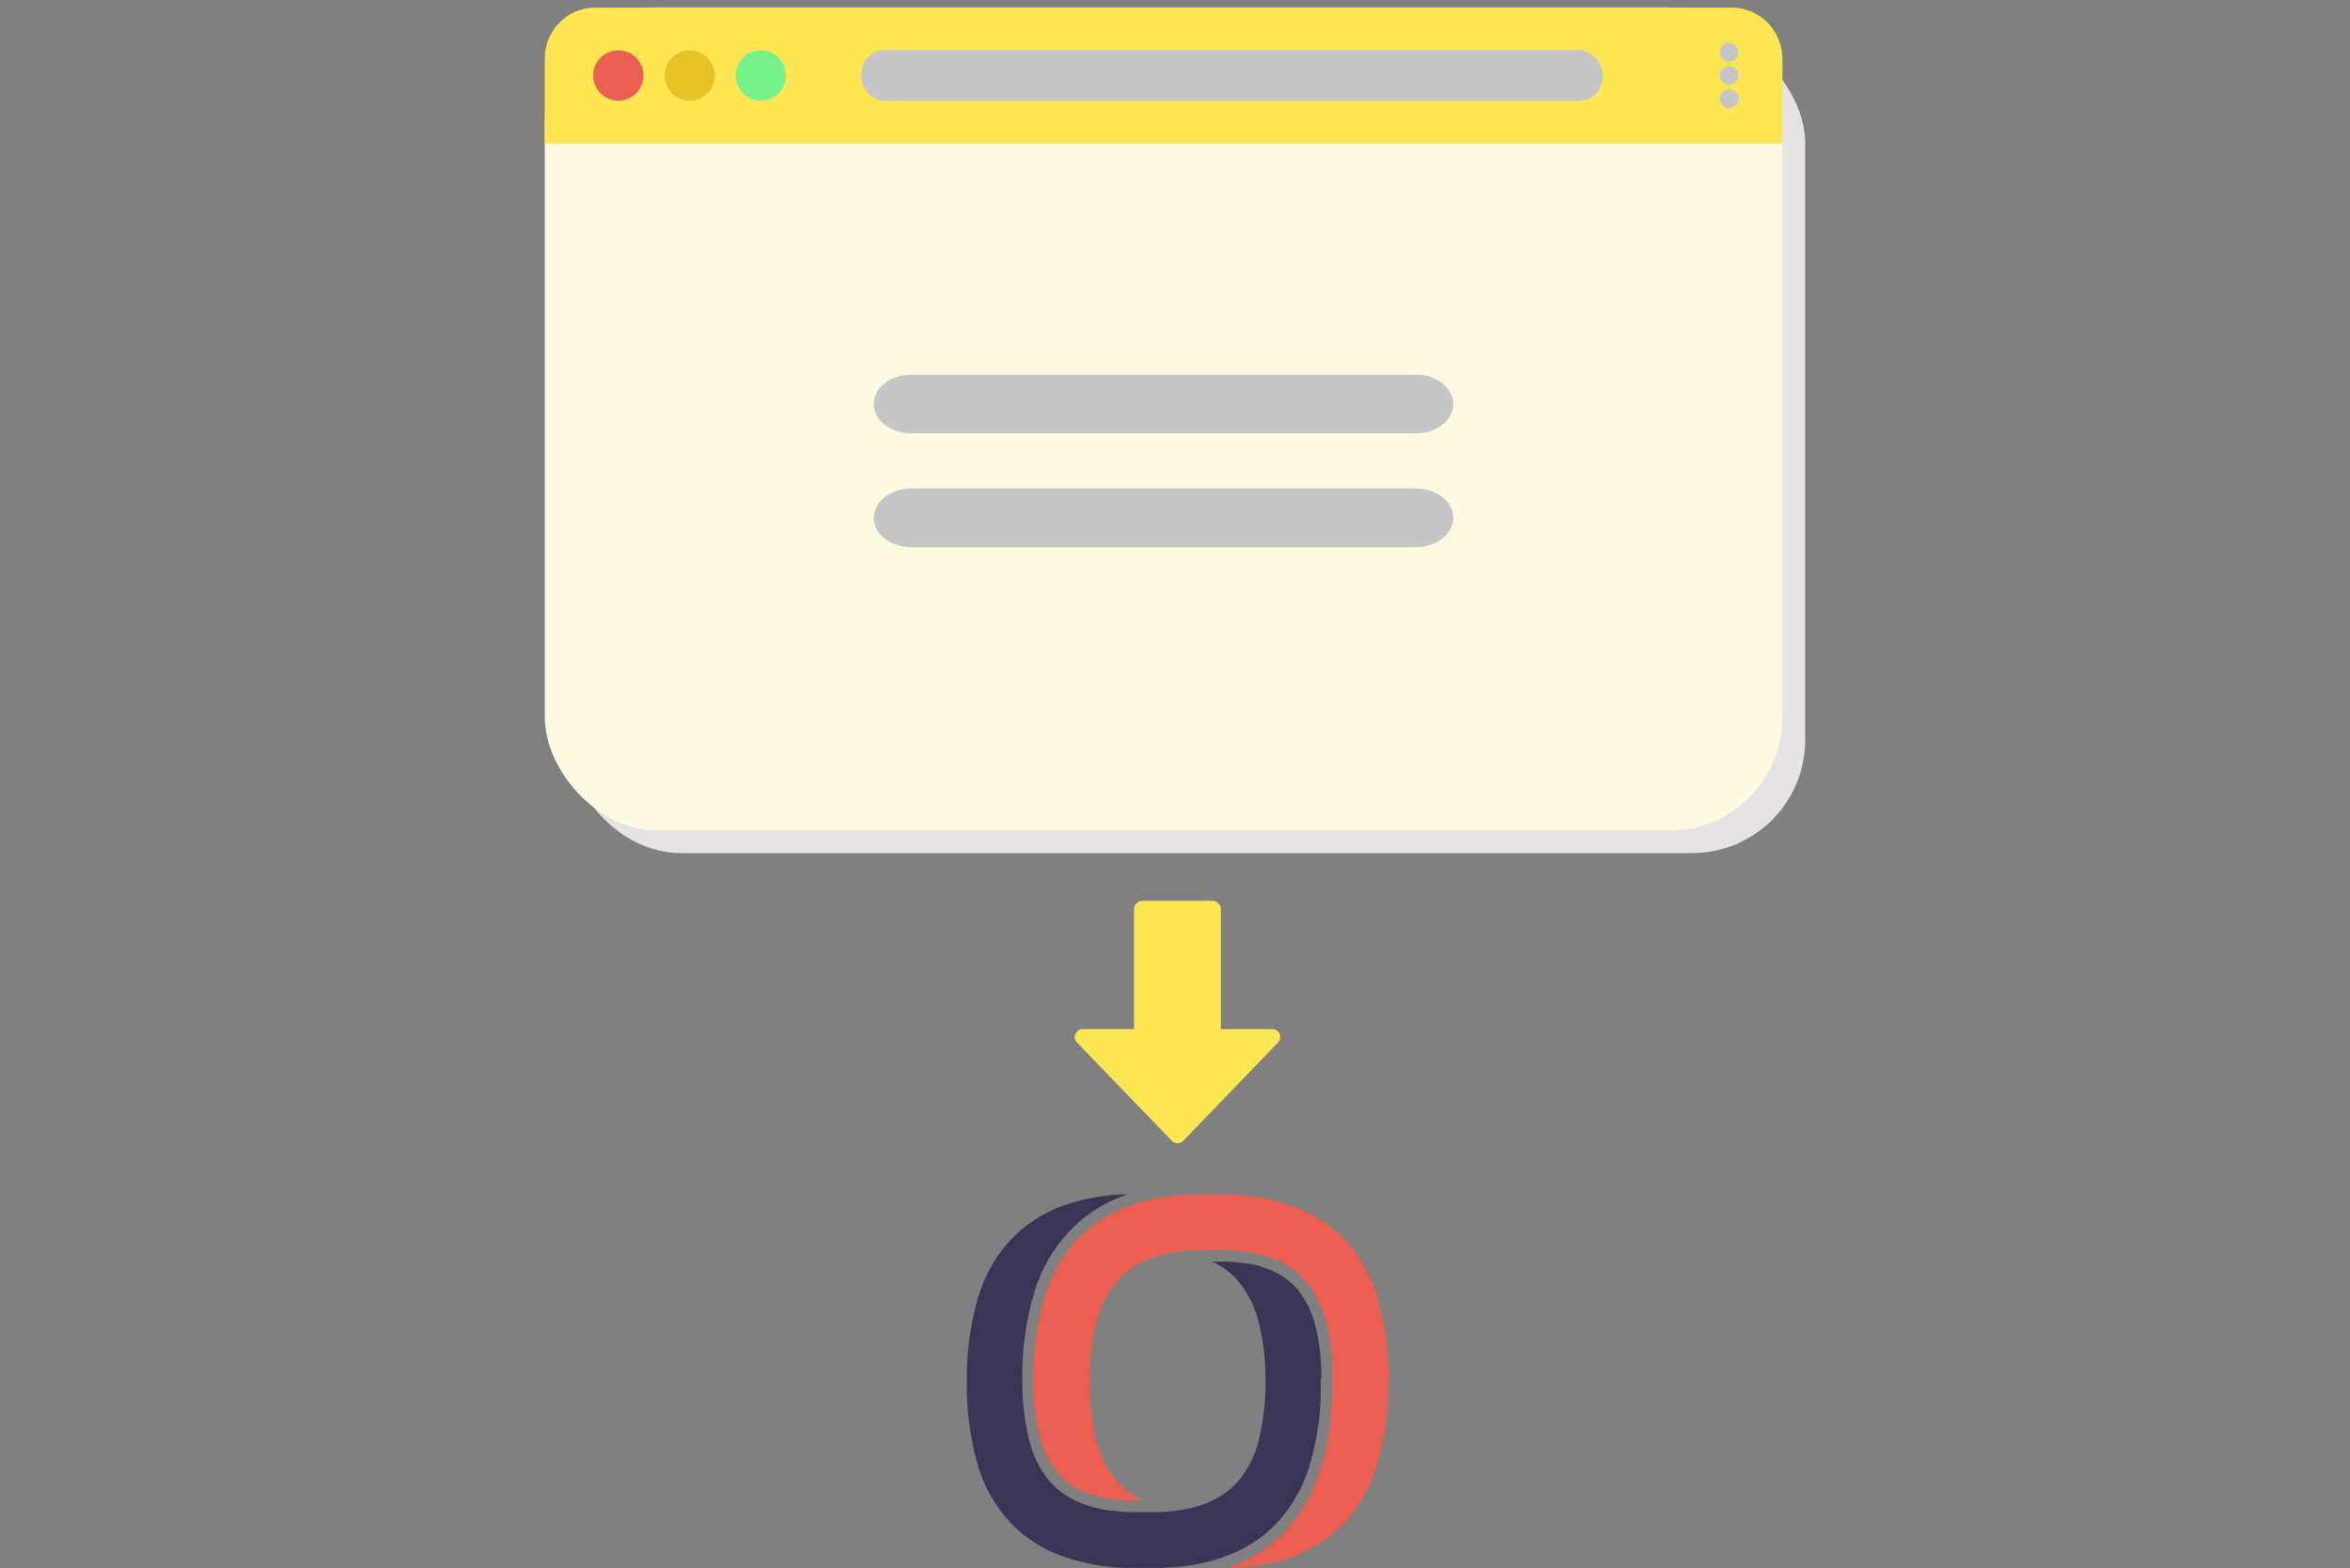 <?xml version="1.0" encoding="UTF-8"?><svg id="Layer_1" xmlns="http://www.w3.org/2000/svg" viewBox="0 0 168.1 112.17"><rect x="0" y="0" width="168.1" height="112.17" fill="#808080" stroke="none"/><rect width="168.1" height="112.17" style="fill:none; stroke-width:0px;"/><rect x="40.6" y="2.14" width="88.53" height="58.88" rx="8.09" ry="8.09" style="fill:#e5e3e3; stroke-width:0px;"/><rect x="38.97" y=".53" width="88.53" height="58.88" rx="8.09" ry="8.09" style="fill:#fefae1; stroke-width:0px;"/><path d="M127.5,4.17v6.1H38.97v-6.1c0-2.01,1.63-3.63,3.63-3.63h81.26c2.01,0,3.63,1.63,3.63,3.63Z" style="fill:#fce654; stroke-width:0px;"/><rect x="61.61" y="3.58" width="53.02" height="3.64" rx="1.7" ry="1.7" style="fill:#c6c6c6; stroke-width:0px;"/><circle cx="44.23" cy="5.4" r="1.8" style="fill:#eb5f52; stroke-width:0px;"/><circle cx="49.33" cy="5.4" r="1.8" style="fill:#e8c325; stroke-width:0px;"/><circle cx="54.42" cy="5.4" r="1.8" style="fill:#77f28a; stroke-width:0px;"/><circle cx="123.68" cy="3.74" r=".67" style="fill:#c6c6c6; stroke-width:0px;"/><circle cx="123.68" cy="7.06" r=".67" style="fill:#c6c6c6; stroke-width:0px;"/><circle cx="123.68" cy="5.4" r=".67" style="fill:#c6c6c6; stroke-width:0px;"/><path d="M101.28,39.14h-36.1c-1.48,0-2.68-.94-2.68-2.1h0c0-1.16,1.2-2.1,2.68-2.1h36.1c1.48,0,2.68.94,2.68,2.1h0c0,1.16-1.2,2.1-2.68,2.1Z" style="fill:#c6c6c6; stroke-width:0px;"/><path d="M101.28,31h-36.1c-1.48,0-2.68-.94-2.68-2.1h0c0-1.16,1.2-2.1,2.68-2.1h36.1c1.48,0,2.68.94,2.68,2.1h0c0,1.16-1.2,2.1-2.68,2.1Z" style="fill:#c6c6c6; stroke-width:0px;"/><rect x="69.14" y="85.43" width="30.16" height="26.74" style="fill:rgba(235,95,82,0); stroke-width:0px;"/><path d="M94.48,98.58v1.04c-.03,1.84-.32,3.66-.87,5.41-.45,1.42-1.2,2.73-2.2,3.83-.87.94-1.93,1.69-3.1,2.2-1.31.57-2.71.91-4.13,1.02h-.04c-.53.04-1.08.07-1.65.07h-1.3c-1.76.03-3.52-.25-5.19-.83-1.42-.5-2.71-1.34-3.75-2.43-1.08-1.18-1.87-2.58-2.31-4.11-.55-1.93-.82-3.92-.78-5.93-.04-2.02.23-4.03.78-5.97.44-1.54,1.23-2.96,2.31-4.15,1.04-1.11,2.33-1.96,3.76-2.48,1.49-.53,3.05-.8,4.63-.83-.28.1-.57.21-.83.33-1.27.55-2.42,1.36-3.37,2.37-1.12,1.22-1.96,2.68-2.44,4.27-.58,1.91-.87,3.9-.87,5.9v.87c.01,1.06.12,2.11.33,3.15.07.37.16.72.26,1.05.26.94.72,1.82,1.34,2.57.68.77,1.55,1.35,2.53,1.68.5.18,1.02.32,1.55.4l.12.02h.07c.61.08,1.22.13,1.84.13h1.78c.46-.02.92-.06,1.37-.13.85-.11,1.68-.35,2.45-.72.7-.34,1.32-.82,1.83-1.4.7-.85,1.2-1.85,1.45-2.92.33-1.37.49-2.77.47-4.18.02-1.41-.14-2.81-.47-4.18-.25-1.07-.74-2.08-1.43-2.94-.5-.59-1.12-1.07-1.82-1.41-.03-.01-.06-.02-.08-.04h.58c.59,0,1.19.04,1.78.12h.05l.11.02.28.05.15.03h.07l.07.02.15.04c.13.03.26.07.38.11l.04.04c.09.02.17.06.25.08.84.29,1.59.8,2.18,1.47.58.73,1.01,1.57,1.24,2.48.07.23.13.48.18.73.15.79.25,1.6.28,2.41v.44c0,.07.01.17.01.3h0Z" style="fill:#3a3557; stroke-width:0px;"/><path d="M99.3,98.73c.04,2.02-.23,4.04-.78,5.98-.44,1.54-1.23,2.97-2.31,4.16-1.04,1.11-2.32,1.96-3.75,2.48-1.5.53-3.09.81-4.68.83.3-.1.59-.22.87-.35,1.27-.56,2.41-1.37,3.36-2.39,1.08-1.19,1.9-2.6,2.38-4.13.58-1.83.88-3.73.91-5.64v-1.81c-.02-1.23-.21-2.45-.54-3.64-.26-.94-.72-1.82-1.34-2.57-.68-.77-1.55-1.35-2.53-1.68-1.17-.39-2.39-.57-3.62-.55h-1.32c-.6,0-1.2.04-1.8.12-.85.11-1.68.35-2.45.72-.7.34-1.32.82-1.83,1.41-.7.85-1.19,1.85-1.45,2.92-.34,1.37-.5,2.77-.48,4.18-.02,1.41.13,2.81.46,4.18.25,1.07.74,2.08,1.43,2.94.51.59,1.13,1.07,1.83,1.41l.08.04h-.61c-1.12.02-2.24-.15-3.3-.5-.84-.29-1.59-.8-2.17-1.47-.59-.73-1.01-1.57-1.24-2.48-.32-1.21-.49-2.46-.49-3.72v-.85c0-1.92.27-3.82.83-5.66.45-1.47,1.22-2.83,2.26-3.96.88-.93,1.93-1.67,3.1-2.18,1.31-.56,2.71-.9,4.13-1.01.55-.05,1.12-.07,1.72-.07h1.31c1.76-.03,3.52.25,5.18.83,1.43.51,2.71,1.34,3.76,2.44.52.55.97,1.17,1.34,1.83.4.72.73,1.49.97,2.28.55,1.92.82,3.92.78,5.92h0Z" style="fill:#eb5f52; stroke-width:0px;"/><path d="M77.44,73.61h3.68s0-8.57,0-8.57c0-.33.27-.61.61-.61h4.99c.33,0,.61.27.61.61v8.57s3.68,0,3.68,0c.5,0,.76.6.41.96l-6.78,7.03c-.22.23-.59.23-.82,0l-6.78-7.03c-.35-.36-.09-.96.41-.96Z" style="fill:#fce654; stroke-width:0px;"/></svg>